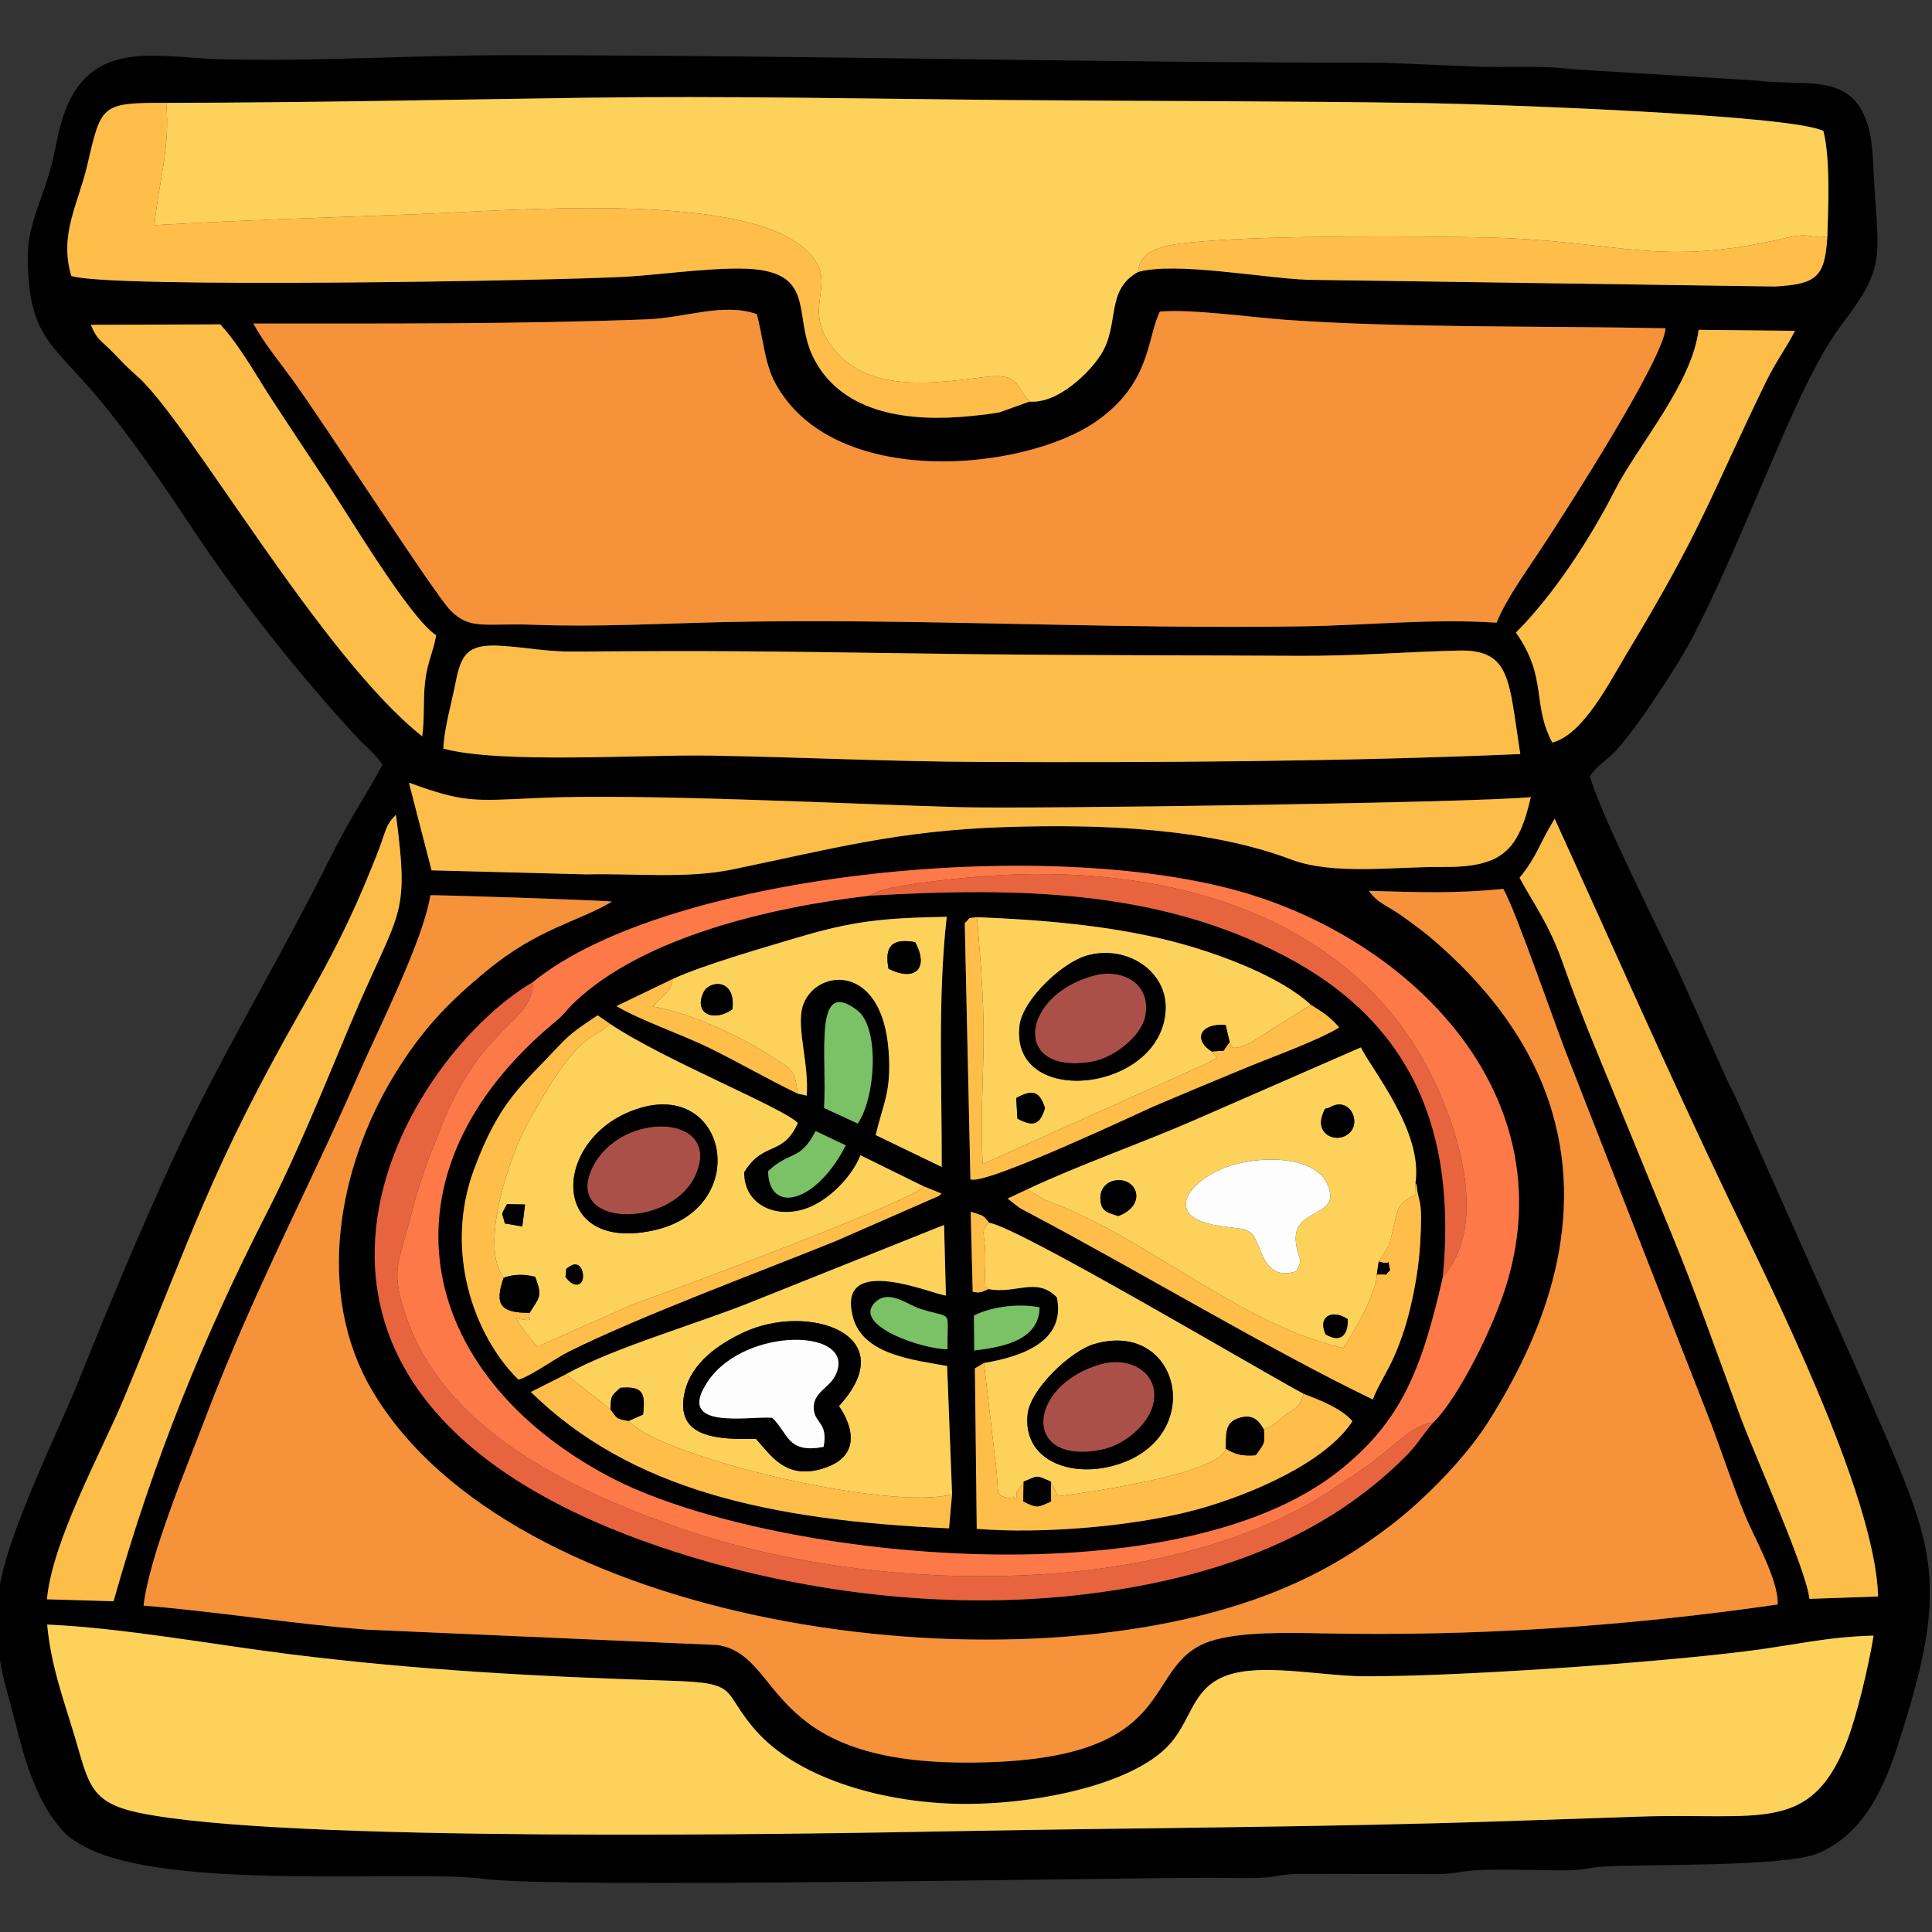 <?xml version="1.0" encoding="UTF-8"?>
<!DOCTYPE svg PUBLIC "-//W3C//DTD SVG 1.1//EN" "http://www.w3.org/Graphics/SVG/1.1/DTD/svg11.dtd">
<!-- Creator: CorelDRAW -->
<svg xmlns="http://www.w3.org/2000/svg" xml:space="preserve" width="50mm" height="50mm" version="1.1" style="shape-rendering:geometricPrecision; text-rendering:geometricPrecision; image-rendering:optimizeQuality; fill-rule:evenodd; clip-rule:evenodd"
viewBox="0 0 5000 5000"
 xmlns:xlink="http://www.w3.org/1999/xlink"
 xmlns:xodm="http://www.corel.com/coreldraw/odm/2003">
 <rect x="0" y="0" width="5000" height="5000" fill="#333333" stroke="none"/>
 <defs>
  <style type="text/css">
   <![CDATA[
    .fil0 {fill:black}
    .fil10 {fill:#050301}
    .fil9 {fill:#7BC165}
    .fil8 {fill:#AB5049}
    .fil6 {fill:#E8643F}
    .fil1 {fill:#F69239}
    .fil4 {fill:#FD7948}
    .fil3 {fill:#FDBD49}
    .fil2 {fill:#FDD25B}
    .fil7 {fill:#FDFDFD}
    .fil5 {fill:#FFBE4A}
   ]]>
  </style>
 </defs>
 <g id="Camada_x0020_1">
  <g id="_2135879510832">
   <path class="fil0" d="M122.15 4204.38c196.61,8.68 428.87,51.8 626.26,76.45 336.76,42.05 646.92,58.35 985.12,68.85 186.01,5.77 130.29,24.16 222.83,129.42 101.38,115.3 308.01,183.66 517.96,189.14 190.1,4.98 455.54,-45.91 552.77,-154.23 62.15,-69.25 57.85,-157.26 168.07,-183.91 91.3,-22.09 233.22,7.56 333.87,8.1 234.53,1.28 743.99,-33.74 994.96,-65.39 114.59,-14.45 203.4,-36.84 324.8,-39.81 -12.72,78.56 -44.14,212.8 -72.3,282.29 -93.68,231.18 -225.54,175.67 -534.17,186.1 -117.56,3.99 -234.31,7.95 -351.96,11.93 -471.21,15.94 -944.37,16.8 -1416.02,25.76 -398.93,7.57 -1748.71,30.51 -2116.69,-48.08 -125.73,-26.86 -128.12,-76.02 -164.27,-196.8 -29.05,-97.07 -61.87,-184.57 -71.23,-289.82zm4871.74 -111.41l0 59.44c-4.7,98.74 -32.47,212.57 -86.57,376.54 -36.76,111.43 -90.58,219.43 -201.66,267.1 -83.2,35.69 -438.8,28.17 -551.67,34.27 -44.22,2.38 -53.38,10.07 -107.04,10.15 -72.14,0.1 -154.1,-4.22 -225,-0.39 -44.21,2.4 -53.37,10.08 -107.03,10.15l-352.29 -0.72c-52.65,0.65 -57.55,9 -106.72,10.47 -38.04,1.13 -79.09,-0.32 -117.5,-0.32 -286.95,-0.01 -1700.19,28.34 -1887.45,2.67 -176.06,-24.13 -815.3,33.46 -1030.67,-82.63 -43.92,-23.67 -54.04,-33.6 -83.02,-73.22 -41.08,-56.18 -71.11,-142.39 -90.74,-221.76 -41.09,-166.09 -52.68,-156.22 -52.68,-328.18 0,-140 151.34,-437.06 212.05,-588.75 83.29,-208.16 203.4,-496.15 302.28,-693.82 105.74,-211.4 231.51,-423.95 341.8,-644.54 66.03,-132.04 92,-159.97 139.97,-250.64 -19.53,-29.19 -41.37,-44.06 -66.04,-70.68 -145.29,-156.84 -301.84,-354.22 -418.32,-528.95 -75.51,-113.26 -139.51,-208.79 -222.89,-314.23 -140.91,-178.21 -210.72,-177.97 -210.72,-404.51 0,-63.18 27.14,-126.17 45.17,-179.44 29.24,-86.4 26.3,-118.48 46,-178.61 67.08,-204.75 241.51,-154.09 396.8,-149.45 251.03,7.5 494.29,-10.08 762.04,-10.08 759.49,0 1498.12,19.53 2255.87,19.53l243.83 10.07c87.46,2.63 172.66,-3.39 247.12,6.79l478.52 29.3c143.45,19.61 289.18,-40.58 300.09,207.73 10.71,244.16 40.4,262.87 -74.09,414.22 -41.03,54.24 -66.82,101.95 -98.46,165.22 -82.75,165.51 -232.23,561.46 -333.27,721.42 -184.06,291.4 -179.39,226.49 -226.63,290.96 19.86,85.23 192.92,428.46 231.17,511.02l114.76 256.34c11.4,27.62 19.69,40.13 31.72,65.93l312.92 702.72c113.34,263.24 180.71,395.56 188.35,548.88zm-1284.46 -411.71c-31.94,36.66 -38.7,54.49 -70.81,86.81 -208.44,209.81 -481.49,308.31 -782.69,351.51 -389.62,55.89 -799.53,1.72 -1146.71,-116.09 -1175.97,-399 -681.8,-1254.69 -329.55,-1462.2 348.9,-285.07 1368.09,-386.99 1875.17,-220.35 418.31,137.49 782.24,517.73 648.21,988.91 -34.62,121.71 -130.05,309.63 -193.62,371.41zm-3415.54 462.81l-172.35 -5.11c13.76,-152.26 142.28,-383.07 200.53,-523.41 174.62,-420.75 224.02,-591.77 459.5,-1005.26 73.37,-128.82 125.61,-228.43 180.79,-366.24 9.19,-22.96 16.3,-39.87 24.45,-63.03 11.76,-33.41 14.25,-49.68 37.92,-72.19 35.93,274.68 9.69,237.46 -120,546.4 -69.66,165.95 -135.1,328.78 -215.88,486.97 -159.69,312.7 -291.91,634.96 -394.96,1001.87zm3248.58 -1838.58c131.26,3.64 221.03,7.58 347.89,-5.07 33.58,56.75 138.16,366.22 176.42,459.08l362.24 926.79c28.59,77.01 55.91,158.98 87.11,235.21 23.76,58.04 87.59,168.89 84.37,230.94 -390.32,56.24 -776.29,82.88 -1178.89,74.7 -84.13,-1.7 -212.99,-5.1 -289.47,20.35 -188.65,62.78 -57.53,316.25 -638.27,314.02 -520.74,-2 -465.7,-277.31 -636.54,-304.25l-907.87 -39.75c-193.99,-15.01 -385.39,-46.49 -577.87,-62.24 15.34,-130.53 114.15,-364.86 160.24,-486.21 125.04,-329.26 261.69,-581.15 397.31,-891.39 48.65,-111.32 166.57,-344.33 184.67,-460.58 6.58,-1.86 435.31,12.23 470.04,16.29 -90.43,53.57 -190.51,68.61 -324.23,178.88 -98.68,81.38 -168.17,152.02 -242.38,275.04 -138.97,230.38 -204.59,555.68 -54.48,810.73 359.96,611.63 1632.94,788.51 2313.77,530.57 131.51,-49.82 229.59,-109.4 324.94,-182.61 82.79,-63.57 189.48,-170.19 250.78,-267.09 132.54,-209.51 254.46,-496.27 164.77,-801.16 -55.19,-187.59 -180.54,-338.54 -317.77,-453.87 -18.63,-15.65 -48.35,-37.36 -72.48,-54.5 -37.53,-26.67 -59.11,-30.07 -84.3,-63.88zm390.15 -33.73c46.65,-57.73 48.48,-83.6 90.88,-152.98 148.96,327.2 290.84,649.92 444.38,971.67 108.59,227.57 385.22,773.66 392.66,1041.2l-177.67 6.23c-10.25,-82.6 -139.82,-365.97 -180.51,-476.09 -58.95,-159.54 -114.79,-320.05 -179.06,-475.4 -64.54,-155.94 -126.14,-308.24 -190.36,-463.86 -31.12,-75.42 -61,-152.58 -89.35,-232.85 -34.23,-96.92 -74.16,-149.99 -110.97,-217.92zm-2874.36 -246.26c142.79,52.08 165.72,47.6 332.09,39.77 266,-12.52 812.7,15.97 1093.76,23.67 185.3,5.07 1324.27,-11.27 1477.63,-25.94 -31.78,138.11 -73.81,182.06 -227.59,180.73 -126.51,-1.09 -282.81,21.93 -392.35,-19.29 -217.22,-81.77 -492.72,-92.03 -740.51,-83.96 -279.33,9.09 -452.17,57.38 -704.86,109.5 -120.13,24.78 -250.62,10.03 -379.13,12.91l-400.39 -10.44 -58.65 -226.95zm2876.35 -73.99c-456.49,19.64 -942.98,22.33 -1401.68,20.38 -230.57,-0.99 -462.57,-12.4 -693.36,-16.42 -180.28,-3.14 -542.56,22.03 -692.05,-17.99 1.17,-49.33 21.35,-118.55 31.46,-170.48 13.96,-71.72 29.64,-100.45 113.68,-95.87 69.54,3.8 119.66,15.84 195.34,15.19 71.61,-0.62 143.23,-0.9 214.85,-1.17 276.9,-1.09 553.34,5.01 830.08,8 276.54,2.98 553.49,2.62 830.09,4.09 141.76,0.75 272.76,-10.09 410.44,-13.61 138.26,-3.55 130.85,77.35 161.15,267.88zm82.71 -29.76c-53.61,-101.65 -11.45,-166.32 -94.08,-284.77 98.21,-97.62 193.7,-245.56 255.05,-366.25 60.23,-118.47 199.47,-275.04 217.75,-417.15l249.36 2.62c-23.51,46.05 -49.28,79.09 -75.19,132.31 -146.42,300.75 -162.6,375.61 -357.13,697.78 -46.96,77.78 -115.11,215.02 -195.76,235.46zm-3361.5 -1084.41c341.51,-0.19 676.86,1.91 1017.95,-10.9 100.72,-3.77 197.35,-44.04 284.67,-13.53 16.2,58.25 19.4,125.7 48.19,178.85 149.95,276.85 644.1,228.14 829.75,99.21 142.93,-99.26 131.63,-216.24 165.31,-284.5 78.91,-7.32 235.24,14.5 322.11,20.88 298.23,21.86 680.02,15.7 986.56,22.21 -4.83,79.28 -257.77,473.61 -326.73,577.84 -32.1,48.49 -89.29,128.62 -110.35,184.16 -166.96,-11.19 -332.52,6.72 -500.5,9.4 -494.73,7.95 -1018.89,-21.45 -1494.25,-11.11 -163.37,3.57 -335.08,13.46 -497.95,7.06 -124.84,-4.91 -164.2,14.93 -215.39,-37.88 -41.85,-43.17 -323.86,-480.2 -408.83,-597.24 -32.49,-44.75 -74.83,-95.85 -100.54,-144.45zm-420.78 3.3l334.98 -1.18c53.13,57.92 94.03,134.72 137.63,200.78 45.28,68.62 90.26,137.59 136.04,205.89 58.12,86.7 216.12,353.24 285.08,397.91 -7.77,45.3 -22.9,68.7 -28.87,122.47 -5.14,46.19 -0.58,93.63 -7.33,139.1 -262.96,-208.36 -605.68,-816.61 -737.78,-932.43 -26.25,-23.01 -35.84,-33.5 -59.19,-57.78 -37.52,-38.98 -42.39,-32.68 -60.56,-74.76zm2709.99 -136.6c-85.04,47.02 -46.32,135.69 -95.94,213.88 -28.3,44.59 -109.62,127.12 -184.88,121.37l-76.93 27.67c-23.61,4.58 -49.58,7.25 -74.85,9.8 -153.65,15.49 -329.94,-3.04 -405.27,-147.07 -54.49,-104.19 1.76,-210.1 -140.7,-231.25 -83.53,-12.42 -251.52,12.4 -344.84,17.67 -188.14,10.61 -1344.34,30.8 -1437.1,-2.09 -31.98,-107.68 17.74,-184.28 42.04,-289.26 35.8,-154.62 35.55,-158.76 203.65,-158.53 362.51,-0.55 724.66,-8.16 1087.09,-13.32 359.71,-5.11 723.97,2.78 1083.99,5.9 364.72,3.16 729.24,2.28 1093.76,8.14 156.93,2.52 939.65,29.33 1023.75,71.95 18.12,68.79 12.86,196.14 10.36,272.73 -6.06,106.96 -28.86,123.35 -135.29,129.83l-1209.63 -17.34c-119.22,-4.71 -343.33,-47.5 -439.21,-20.08z"/>
   <path class="fil1" d="M655.82 837.34c25.71,48.6 68.05,99.7 100.54,144.45 84.97,117.04 366.98,554.07 408.83,597.24 51.19,52.81 90.55,32.97 215.39,37.88 162.87,6.4 334.58,-3.49 497.95,-7.06 475.36,-10.34 999.52,19.06 1494.25,11.11 167.98,-2.68 333.54,-20.59 500.5,-9.4 21.06,-55.54 78.25,-135.67 110.35,-184.16 68.96,-104.23 321.9,-498.56 326.73,-577.84 -306.54,-6.51 -688.33,-0.35 -986.56,-22.21 -86.87,-6.38 -243.2,-28.2 -322.11,-20.88 -33.68,68.26 -22.38,185.24 -165.31,284.5 -185.65,128.93 -679.8,177.64 -829.75,-99.21 -28.79,-53.15 -31.99,-120.6 -48.19,-178.85 -87.32,-30.51 -183.95,9.76 -284.67,13.53 -341.09,12.81 -676.44,10.71 -1017.95,10.9z"/>
   <path class="fil1" d="M531.83 3669.06c-46.09,121.35 -144.9,355.68 -160.24,486.21 192.48,15.75 383.88,47.23 577.87,62.24l907.87 39.75c170.84,26.94 115.8,302.25 636.54,304.25 580.74,2.23 449.62,-251.24 638.27,-314.02 76.48,-25.45 205.34,-22.05 289.47,-20.35 402.6,8.18 788.57,-18.46 1178.89,-74.7 3.22,-62.05 -60.61,-172.9 -84.37,-230.94 -31.2,-76.23 -58.52,-158.2 -87.11,-235.21l-362.24 -926.79c-38.26,-92.86 -142.84,-402.33 -176.42,-459.08 -126.86,12.65 -216.63,8.71 -347.89,5.07 25.19,33.81 46.77,37.21 84.3,63.88 24.13,17.14 53.85,38.85 72.48,54.5 137.23,115.33 262.58,266.28 317.77,453.87 89.69,304.89 -32.23,591.65 -164.77,801.16 -61.3,96.9 -167.99,203.52 -250.78,267.09 -95.35,73.21 -193.43,132.79 -324.94,182.61 -680.83,257.94 -1953.81,81.06 -2313.77,-530.57 -150.11,-255.05 -84.49,-580.35 54.48,-810.73 74.21,-123.02 143.7,-193.66 242.38,-275.04 133.72,-110.27 233.8,-125.31 324.23,-178.88 -34.73,-4.06 -463.46,-18.15 -470.04,-16.29 -18.1,116.25 -136.02,349.26 -184.67,460.58 -135.62,310.24 -272.27,562.13 -397.31,891.39z"/>
   <path class="fil2" d="M430.21 266.23c10.52,120.48 -19.44,199.05 -30.33,316.52 230.78,-13.42 456.67,-19.79 687.73,-28.83 233.64,-9.15 794.74,-55.55 977.44,76.28 120.36,86.85 14.26,146.51 74.61,247.22 83.73,139.71 256.95,117.85 406.02,98.63 91.07,-11.74 79.23,18.46 118.53,63.24 75.26,5.75 156.58,-76.78 184.88,-121.37 49.62,-78.19 10.9,-166.86 95.94,-213.88 7.47,-66.83 81.27,-72.02 175.92,-80.06 173.27,-14.75 549.22,-13 720.98,-9.42 354.53,7.39 447.02,80.06 784.23,0.32 60.76,-14.37 65.18,4.76 103,-3.25 2.5,-76.59 7.76,-203.94 -10.36,-272.73 -84.1,-42.62 -866.82,-69.43 -1023.75,-71.95 -364.52,-5.86 -729.04,-4.98 -1093.76,-8.14 -360.02,-3.12 -724.28,-11.01 -1083.99,-5.9 -362.43,5.16 -724.58,12.77 -1087.09,13.32z"/>
   <path class="fil2" d="M122.15 4204.38c9.36,105.25 42.18,192.75 71.23,289.82 36.15,120.78 38.54,169.94 164.27,196.8 367.98,78.59 1717.76,55.65 2116.69,48.08 471.65,-8.96 944.81,-9.82 1416.02,-25.76 117.65,-3.98 234.4,-7.94 351.96,-11.93 308.63,-10.43 440.49,45.08 534.17,-186.1 28.16,-69.49 59.58,-203.73 72.3,-282.29 -121.4,2.97 -210.21,25.36 -324.8,39.81 -250.97,31.65 -760.43,66.67 -994.96,65.39 -100.65,-0.54 -242.57,-30.19 -333.87,-8.1 -110.22,26.65 -105.92,114.66 -168.07,183.91 -97.23,108.32 -362.67,159.21 -552.77,154.23 -209.95,-5.48 -416.58,-73.84 -517.96,-189.14 -92.54,-105.26 -36.82,-123.65 -222.83,-129.42 -338.2,-10.5 -648.36,-26.8 -985.12,-68.85 -197.39,-24.65 -429.65,-67.77 -626.26,-76.45z"/>
   <path class="fil0" d="M2521.37 3494.98l-0.88 -90.4c49.72,-24.63 119.36,-31.23 169.9,-21.09 -1.19,80.6 -84.53,102.13 -169.02,111.49zm-69.08 -3.16c-63.4,0.6 -247.58,-61.3 -187.83,-120.91 35.99,-35.91 83.77,6.08 118.86,17 86.24,26.86 66.86,-2.55 68.97,103.91zm105.94 -155.74l-15.57 6.83c-19.68,2.79 -0.63,3.03 -25.31,0.42l-5.26 -207.62c34.04,12.1 29.93,6.45 48.1,29.1 69.72,7.8 695.3,379.04 813.72,442.59 46.11,17.09 99.21,39.2 126.24,70.62 -70.18,108.52 -266.2,190.63 -397.84,227.33 -158.68,44.23 -403.02,65.44 -574.49,51.22l-4.82 -415.27 23.49 -13.92c100.12,-16.64 212.28,-56.56 188.67,-169.7 -52.34,-54.48 -106.66,-7.56 -176.93,-21.6zm-94.25 530.88l-7.87 88.37c-465.42,-20.5 -824.48,-100.09 -1082.21,-352.88l91.1 -45.93c124.1,-69.64 346.79,-132.3 491.25,-191.58l487.03 -194.82 4.68 182.64c-31.4,-1.85 -284.11,-113.12 -240.75,55.21 25.57,99.23 158.73,111.39 243.93,127.23l12.84 331.76zm194.22 -788.75c136.56,-64.38 293.4,-118.42 433.38,-179.54l430.23 -188c30.25,60.36 161.21,218.11 141.34,350.85 1.37,2.21 2.84,3.21 3.24,7.13 5.17,50.07 16.25,29.33 8.92,150.77 -3.16,52.24 -11.28,102.88 -22.48,152.51 -11.2,49.59 -23.22,87.78 -42.52,133.37 -18.72,44.23 -44.93,81.76 -57.46,116.55 -260.45,-125.2 -598.33,-328.19 -884.41,-479.87 -9.28,-4.92 -21.47,-10.92 -31.44,-17.23l-29.34 -22.91 50.54 -23.63zm-670.33 -47.25c58,-54.61 81.47,-24.16 122.99,-103.67l77.97 36.82c-77.68,152.1 -199.13,178.1 -200.96,66.85zm402.69 39.33l46.69 18.88c-1.75,1.73 -4.85,1.67 -5.92,5.13l-267.36 117.14c-203.28,82.35 -507.25,194.67 -690.44,285.75 -39.37,19.57 -101.45,65.68 -132.01,73.17 -117.77,-116.66 -192.01,-336.07 -114.8,-543.86 66.42,-178.79 123.27,-216.03 218.72,-318.84 35.17,-37.88 61.94,-53.18 101.16,-80.05l31.71 21.84c139.24,94.06 453.04,219.23 486.44,257.08 -39.34,87.31 -89,45.41 -138.8,126.95 -1.73,78.25 73.3,121.32 155.37,95.73 62.92,-19.61 124.62,-85.51 145.52,-139.42l163.72 80.5zm-257.86 -202.83c7.99,-140.11 -28.36,-340.03 85.91,-252.66 59.1,45.17 47,227.64 1.14,292.85l-87.05 -40.19zm395.81 -493.74c167.64,6.49 340.74,21.42 496.18,60.2 132.43,33.03 291.54,95.32 367.5,166.34 31.91,19.58 49.55,31.29 73.75,58.64 -54.92,33.94 -169.46,74.88 -237.87,103.03 -83.73,34.45 -160.7,66.59 -240.96,100.8 -30.09,12.82 -439.86,207.18 -475.69,189.25l-14.63 -663.02c17.06,-14.52 1.92,-12.28 31.72,-15.24zm-464.39 456.49c-78.51,-37.8 -154.31,-82.13 -232.69,-120.3 -65.77,-32.03 -175.29,-69.91 -236.12,-106.13l145.62 -70.11c81.31,-37.11 232.89,-80.39 321.91,-107 146.17,-43.71 223.05,-50.95 387.28,-54 -23.61,211.03 -12.41,429.74 -12.93,647.4l-170.98 -82.5c20.22,-84.93 40.98,-112.56 33.56,-216.9 -17.29,-243.39 -205.86,-210.66 -224.99,-105.94 -10.23,56.01 18.66,141.46 13.08,220.71l-23.74 -5.23zm185.65 -512.11c-250.67,28.91 -583.62,105.44 -762.62,275.33 -20.68,19.63 -25.9,30.77 -48.11,49.06 -475.3,391.65 -368.09,912.07 138.77,1179.81 394.6,208.42 1459.64,329.17 1891.33,-18.65 153.63,-123.8 209.08,-251.28 264.98,-499.08 35.85,-378.31 -79.35,-657.11 -408.24,-829.92 -323.79,-170.13 -680.06,-179.75 -1076.11,-156.55z"/>
   <path class="fil3" d="M3934.61 1951.51c-30.3,-190.53 -22.89,-271.43 -161.15,-267.88 -137.68,3.52 -268.68,14.36 -410.44,13.61 -276.6,-1.47 -553.55,-1.11 -830.09,-4.09 -276.74,-2.99 -553.18,-9.09 -830.08,-8 -71.62,0.27 -143.24,0.55 -214.85,1.17 -75.68,0.65 -125.8,-11.39 -195.34,-15.19 -84.04,-4.58 -99.72,24.15 -113.68,95.87 -10.11,51.93 -30.29,121.15 -31.46,170.48 149.49,40.02 511.77,14.85 692.05,17.99 230.79,4.02 462.79,15.43 693.36,16.42 458.7,1.95 945.19,-0.74 1401.68,-20.38z"/>
   <path class="fil4" d="M3734.12 3304.57c-55.9,247.8 -111.35,375.28 -264.98,499.08 -431.69,347.82 -1496.73,227.07 -1891.33,18.65 -506.86,-267.74 -614.07,-788.16 -138.77,-1179.81 22.21,-18.29 27.43,-29.43 48.11,-49.06 179,-169.89 511.95,-246.42 762.62,-275.33l18.83 -9.54c50.67,-21.06 228.85,-37.21 279.7,-41.08 449.51,-34.19 939.32,85.21 1154.96,512.96 65.07,129.08 143.88,363.75 46.74,504.1l-15.88 20.03zm-2354.45 -763.28c-2.95,112.51 -129.89,101.58 -239.63,378.94 -32.96,83.32 -56.44,144.41 -78.72,233.74 -29.86,119.71 -52.34,132.17 -9.04,256.5 95.67,274.67 387.62,431.91 699.28,541.55 457.34,160.88 1122.84,188.1 1574.39,-28 73.89,-35.36 129.09,-73.66 194.4,-117.67 81.21,-54.71 134.24,-121.37 189.08,-125.09 63.57,-61.78 159,-249.7 193.62,-371.41 134.03,-471.18 -229.9,-851.42 -648.21,-988.91 -507.08,-166.64 -1526.27,-64.72 -1875.17,220.35z"/>
   <path class="fil5" d="M2664.21 1039.29c-39.3,-44.78 -27.46,-74.98 -118.53,-63.24 -149.07,19.22 -322.29,41.08 -406.02,-98.63 -60.35,-100.71 45.75,-160.37 -74.61,-247.22 -182.7,-131.83 -743.8,-85.43 -977.44,-76.28 -231.06,9.04 -456.95,15.41 -687.73,28.83 10.89,-117.47 40.85,-196.04 30.33,-316.52 -168.1,-0.23 -167.85,3.91 -203.65,158.53 -24.3,104.98 -74.02,181.58 -42.04,289.26 92.76,32.89 1248.96,12.7 1437.1,2.09 93.32,-5.27 261.31,-30.09 344.84,-17.67 142.46,21.15 86.21,127.06 140.7,231.25 75.33,144.03 251.62,162.56 405.27,147.07 25.27,-2.55 51.24,-5.22 74.85,-9.8l76.93 -27.67z"/>
   <g>
    <path class="fil2" d="M3488.08 3414.2c0.58,41.08 -18.11,62.04 -57.16,39.21 -22.16,-46.11 17.37,-66.83 57.16,-39.21zm-74.97 -213.72c0,0 0,0 0,0l0 0zm-518.85 -53.53c-27.6,-8.48 -45.7,-11.6 -46.46,-45.35 -0.63,-27.76 19.09,-46.92 47.1,-47.3 50.21,-0.68 71.39,65.61 -0.64,92.65zm548.23 -281.48c52.4,-30.77 87.29,47.72 40.35,73.57 -29.64,16.32 -75.27,-4.25 -61.51,-49.61 8.9,-29.31 8.99,-16.8 21.16,-23.96zm-784.29 212.74l47.23 27.6c132.58,49.2 235.97,115.45 357.71,188.74 116.38,70.05 261.88,159.92 413.38,194.23 24.64,-37.5 86.81,-143.15 86.65,-190.47l4.97 -33.51 25.81 -40.72c4.43,-11.29 10.46,-39.75 13.91,-53.81 8.93,-36.38 8.63,-48.61 31.22,-65.22l18.4 -9.99c1.26,-0.66 4.45,-1.63 6.35,-2.98l-0.68 -30.56c19.87,-132.74 -111.09,-290.49 -141.34,-350.85l-430.23 188c-139.98,61.12 -296.82,115.16 -433.38,179.54z"/>
   </g>
   <path class="fil3" d="M1390.35 2065.27c-166.37,7.83 -189.3,12.31 -332.09,-39.77l58.65 226.95 400.39 10.44c128.51,-2.88 259,11.87 379.13,-12.91 252.69,-52.12 425.53,-100.41 704.86,-109.5 247.79,-8.07 523.29,2.19 740.51,83.96 109.54,41.22 265.84,18.2 392.35,19.29 153.78,1.33 195.81,-42.62 227.59,-180.73 -153.36,14.67 -1292.33,31.01 -1477.63,25.94 -281.06,-7.7 -827.76,-36.19 -1093.76,-23.67z"/>
   <path class="fil3" d="M3932.62 2271.76c36.81,67.93 76.74,121 110.97,217.92 28.35,80.27 58.23,157.43 89.35,232.85 64.22,155.62 125.82,307.92 190.36,463.86 64.27,155.35 120.11,315.86 179.06,475.4 40.69,110.12 170.26,393.49 180.51,476.09l177.67 -6.23c-7.44,-267.54 -284.07,-813.63 -392.66,-1041.2 -153.54,-321.75 -295.42,-644.47 -444.38,-971.67 -42.4,69.38 -44.23,95.25 -90.88,152.98z"/>
   <path class="fil2" d="M1463.32 3304.04c4.44,-23.13 -3.28,-17.66 13.3,-27.9 15.49,-9.57 26.77,0.61 30.32,13.29 9.73,34.87 -18.3,51.04 -43.62,14.61zm-104.47 -186.73l-7.15 56.74 -45.24 -7.78c-7.79,-35.1 -11.7,-15.3 5.59,-49.91l46.8 0.95zm300.44 -250.6c226.95,-65.02 286.66,264.1 29.17,318.16 -276.07,57.95 -260.03,-252.02 -29.17,-318.16zm-355.84 440.21c26.28,-9.53 51.56,-9.83 81.66,-2.65 19.03,51.74 11.56,51.04 -14.34,93.28 -10.9,8.22 23.51,28.15 -35.05,13.34 18.04,32.49 31.2,45.6 54.63,74.39l245.11 -108.78c117.6,-41.43 731.07,-269.87 755.1,-306.21l-163.72 -80.5c-20.9,53.91 -82.6,119.81 -145.52,139.42 -82.07,25.59 -157.1,-17.48 -155.37,-95.73 49.8,-81.54 99.46,-39.64 138.8,-126.95 -33.4,-37.85 -347.2,-163.02 -486.44,-257.08 -38.75,42.45 -77.58,5.84 -217.37,267.22 -40.12,75 -122.12,305.78 -57.49,390.25z"/>
   <path class="fil3" d="M293.89 4144.07c103.05,-366.91 235.27,-689.17 394.96,-1001.87 80.78,-158.19 146.22,-321.02 215.88,-486.97 129.69,-308.94 155.93,-271.72 120,-546.4 -23.67,22.51 -26.16,38.78 -37.92,72.19 -8.15,23.16 -15.26,40.07 -24.45,63.03 -55.18,137.81 -107.42,237.42 -180.79,366.24 -235.48,413.49 -284.88,584.51 -459.5,1005.26 -58.25,140.34 -186.77,371.15 -200.53,523.41l172.35 5.11z"/>
   <path class="fil3" d="M235.04 840.64c18.17,42.08 23.04,35.78 60.56,74.76 23.35,24.28 32.94,34.77 59.19,57.78 132.1,115.82 474.82,724.07 737.78,932.43 6.75,-45.47 2.19,-92.91 7.33,-139.1 5.97,-53.77 21.1,-77.17 28.87,-122.47 -68.96,-44.67 -226.96,-311.21 -285.08,-397.91 -45.78,-68.3 -90.76,-137.27 -136.04,-205.89 -43.6,-66.06 -84.5,-142.86 -137.63,-200.78l-334.98 1.18z"/>
   <path class="fil3" d="M4017.32 1921.75c80.65,-20.44 148.8,-157.68 195.76,-235.46 194.53,-322.17 210.71,-397.03 357.13,-697.78 25.91,-53.22 51.68,-86.26 75.19,-132.31l-249.36 -2.62c-18.28,142.11 -157.52,298.68 -217.75,417.15 -61.35,120.69 -156.84,268.63 -255.05,366.25 82.63,118.45 40.47,183.12 94.08,284.77z"/>
   <path class="fil6" d="M3709.43 3681.26c-54.84,3.72 -107.87,70.38 -189.08,125.09 -65.31,44.01 -120.51,82.31 -194.4,117.67 -451.55,216.1 -1117.05,188.88 -1574.39,28 -311.66,-109.64 -603.61,-266.88 -699.28,-541.55 -43.3,-124.33 -20.82,-136.79 9.04,-256.5 22.28,-89.33 45.76,-150.42 78.72,-233.74 109.74,-277.36 236.68,-266.43 239.63,-378.94 -352.25,207.51 -846.42,1063.2 329.55,1462.2 347.18,117.81 757.09,171.98 1146.71,116.09 301.2,-43.2 574.25,-141.7 782.69,-351.51 32.11,-32.32 38.87,-50.15 70.81,-86.81z"/>
   <path class="fil2" d="M1956.76 3724.06c-96.22,0.86 -212.64,-0.01 -184.59,-121.9 17.29,-75.12 86.92,-123.01 150.96,-153.29 167.8,-79.35 418.12,4.59 247.91,190.08 0.02,0.05 92.05,121.52 -42.8,161.93 -94.56,28.36 -132.13,-33.2 -171.48,-76.82zm-491.76 -167.54l115 91.19c0.49,-38.88 3.73,-35 25.19,-55.99 57.39,-4.71 65.95,11.7 59,69.08l-37.63 16.59c87.42,95.77 680.9,234.75 837.42,189.57l-12.84 -331.76c-85.2,-15.84 -218.36,-28 -243.93,-127.23 -43.36,-168.33 209.35,-57.06 240.75,-55.21l-4.68 -182.64 -487.03 194.82c-144.46,59.28 -367.15,121.94 -491.25,191.58z"/>
   <path class="fil2" d="M2633.05 2894.95l-3.04 -53.28c44.61,-24.41 60.31,-15.97 74.49,25.79 -13.39,43.87 -29.8,49.49 -71.45,27.49zm181.41 -422.41c102.47,-27.89 206.91,41.25 202.09,140.99 -10.37,214.86 -404.78,256.82 -377.65,39.93 8.31,-66.48 110.58,-163.24 175.56,-180.92zm321.7 248.65c-45.08,-26.94 -36.17,-72.33 35.57,-69.03l10.61 44.6c5.42,8.08 -1.3,29.39 57.71,-0.21l152.14 -96.29c-75.96,-71.02 -235.07,-133.31 -367.5,-166.34 -155.44,-38.78 -328.54,-53.71 -496.18,-60.2 8.82,110.46 17.6,204.93 16.96,317.96 -0.55,99.3 -8.93,225.09 -1.96,320.66l585.43 -262.87c28.05,-18.69 23.09,-4.76 7.22,-28.28z"/>
   <path class="fil2" d="M2833.11 3478.02c228.59,-65.28 294.72,261.31 34.08,318.58 -108.43,23.82 -220.33,-23.15 -207.64,-137.15 7.13,-64.13 110.86,-163.53 173.56,-181.43zm-274.88 -141.94c70.27,14.04 124.59,-32.88 176.93,21.6 23.61,113.14 -88.55,153.06 -188.67,169.7l32.59 279.99c5.68,56 -6.11,65.27 41.74,70.76 1.27,-1.34 2.54,-5.68 3.03,-4.62 9.3,19.85 5.93,-9.65 7.57,-12.18 1.6,-2.48 3.4,-5.44 5.12,-8.06 1.97,-3.04 4.41,-6.41 6.19,-9.11 1.93,-2.91 4.2,-6.73 6.65,-9.84 40.09,-16.22 29.31,-17.28 70.14,0l18.49 37.92c43.61,-5.04 416.45,-54.81 434.4,-122.9 1.34,-33.78 -3.85,-64.94 28.85,-77.56 43.15,-16.66 58.27,8.67 69.52,27.64 31.24,-12.55 29.39,-17.78 56.38,-37.77 32.81,-24.32 33.94,-15.85 46.75,-54.25 -118.42,-63.55 -744,-434.79 -813.72,-442.59 -23.9,17.69 -11.72,32.31 -10.5,73.49 0.86,29.11 -0.21,59.92 -1.68,90.52l10.22 7.26z"/>
   <path class="fil2" d="M1895.45 2611.95c-47.34,34.21 -101.8,12.09 -74.45,-44.27 15.12,-31.17 84.21,-35.99 74.45,44.27zm403.95 -105c-10.89,-59.1 9.78,-79.11 68.73,-68.78 37.17,67.4 0.28,103.91 -68.73,68.78zm-558.47 26.72c-7.5,27.14 -1.05,17.52 -19.68,39.32l-32.02 31.78c96.35,15.54 231.29,79 310.8,131.46 41.99,27.7 58.24,27.07 64.09,93.98l23.74 5.23c5.58,-79.25 -23.31,-164.7 -13.08,-220.71 19.13,-104.72 207.7,-137.45 224.99,105.94 7.42,104.34 -13.34,131.97 -33.56,216.9l170.98 82.5c0.52,-217.66 -10.68,-436.37 12.93,-647.4 -164.23,3.05 -241.11,10.29 -387.28,54 -89.02,26.61 -240.6,69.89 -321.91,107z"/>
   <path class="fil5" d="M2945.03 704.04c95.88,-27.42 319.99,15.37 439.21,20.08l1209.63 17.34c106.43,-6.48 129.23,-22.87 135.29,-129.83 -37.82,8.01 -42.24,-11.12 -103,3.25 -337.21,79.74 -429.7,7.07 -784.23,-0.32 -171.76,-3.58 -547.71,-5.33 -720.98,9.42 -94.65,8.04 -168.45,13.23 -175.92,80.06z"/>
   <path class="fil5" d="M2390.56 3070.29c-24.03,36.34 -637.5,264.78 -755.1,306.21l-245.11 108.78c-23.43,-28.79 -36.59,-41.9 -54.63,-74.39 58.56,14.81 24.15,-5.12 35.05,-13.34 -72.87,0.34 -92.77,-18.72 -67.32,-90.63 -64.63,-84.47 17.37,-315.25 57.49,-390.25 139.79,-261.38 178.62,-224.77 217.37,-267.22l-31.71 -21.84c-39.22,26.87 -65.99,42.17 -101.16,80.05 -95.45,102.81 -152.3,140.05 -218.72,318.84 -77.21,207.79 -2.97,427.2 114.8,543.86 30.56,-7.49 92.64,-53.6 132.01,-73.17 183.19,-91.08 487.16,-203.4 690.44,-285.75l267.36 -117.14c1.07,-3.46 4.17,-3.4 5.92,-5.13l-46.69 -18.88z"/>
   <path class="fil5" d="M3373.91 3607.4c-12.81,38.4 -13.94,29.93 -46.75,54.25 -26.99,19.99 -25.14,25.22 -56.38,37.77 3.27,40.86 -0.72,37.14 -20.89,66.7 -39.62,3.02 -54.57,-3.88 -77.48,-16.78 -17.95,68.09 -390.79,117.86 -434.4,122.9l-18.49 -37.92 0.71 51.36c-36.29,16 -34.73,18.1 -72.03,-0.02l1.18 -51.34c-2.45,3.11 -4.72,6.93 -6.65,9.84 -1.78,2.7 -4.22,6.07 -6.19,9.11 -1.72,2.62 -3.52,5.58 -5.12,8.06 -1.64,2.53 1.73,32.03 -7.57,12.18 -0.49,-1.06 -1.76,3.28 -3.03,4.62 -47.85,-5.49 -36.06,-14.76 -41.74,-70.76l-32.59 -279.99 -23.49 13.92 4.82 415.27c171.47,14.22 415.81,-6.99 574.49,-51.22 131.64,-36.7 327.66,-118.81 397.84,-227.33 -27.03,-31.42 -80.13,-53.53 -126.24,-70.62z"/>
   <path class="fil6" d="M2249.77 2318.1c396.05,-23.2 752.32,-13.58 1076.11,156.55 328.89,172.81 444.09,451.61 408.24,829.92l15.88 -20.03c97.14,-140.35 18.33,-375.02 -46.74,-504.1 -215.64,-427.75 -705.45,-547.15 -1154.96,-512.96 -50.85,3.87 -229.03,20.02 -279.7,41.08l-18.83 9.54z"/>
   <path class="fil5" d="M3568.14 3264.8c38.54,13.2 19.08,-15.55 29.42,22.58 -19.13,16.03 4.05,9.77 -34.39,10.93 0.16,47.32 -62.01,152.97 -86.65,190.47 -151.5,-34.31 -297,-124.18 -413.38,-194.23 -121.74,-73.29 -225.13,-139.54 -357.71,-188.74l-47.23 -27.6 -50.54 23.63 29.34 22.91c9.97,6.31 22.16,12.31 31.44,17.23 286.08,151.68 623.96,354.67 884.41,479.87 12.53,-34.79 38.74,-72.32 57.46,-116.55 19.3,-45.59 31.32,-83.78 42.52,-133.37 11.2,-49.63 19.32,-100.27 22.48,-152.51 7.33,-121.44 -3.75,-100.7 -8.92,-150.77 -0.4,-3.92 -1.87,-4.92 -3.24,-7.13l0.68 30.56c-1.9,1.35 -5.09,2.32 -6.35,2.98l-18.4 9.99c-22.59,16.61 -22.29,28.84 -31.22,65.22 -3.45,14.06 -9.48,42.52 -13.91,53.81l-25.81 40.72z"/>
   <path class="fil5" d="M2463.98 3866.96c-156.52,45.18 -750,-93.8 -837.42,-189.57 -34.49,-6.2 -27.84,-5.99 -46.56,-29.68l-115 -91.19 -91.1 45.93c257.73,252.79 616.79,332.38 1082.21,352.88l7.87 -88.37z"/>
   <path class="fil5" d="M3392.19 2600.26l-152.14 96.29c-59.01,29.6 -52.29,8.29 -57.71,0.21 -3.14,4.25 -12.51,16.96 -15.31,22.29l-30.87 2.14c15.87,23.52 20.83,9.59 -7.22,28.28l-585.43 262.87c-6.97,-95.57 1.41,-221.36 1.96,-320.66 0.64,-113.03 -8.14,-207.5 -16.96,-317.96 -29.8,2.96 -14.66,0.72 -31.72,15.24l14.63 663.02c35.83,17.93 445.6,-176.43 475.69,-189.25 80.26,-34.21 157.23,-66.35 240.96,-100.8 68.41,-28.15 182.95,-69.09 237.87,-103.03 -24.2,-27.35 -41.84,-39.06 -73.75,-58.64z"/>
   <path class="fil0" d="M1998.2 3669.17c-59.33,-4.97 -254.28,34.68 -165.49,-95.3 97.53,-142.76 389.32,-136.33 329.17,-14.15 -15.44,31.36 -54.18,42.76 -55.88,79.83 -2.06,44.85 38.25,37.74 25.52,104.85 -95.12,18.78 -91.38,-36.78 -133.32,-75.23zm-41.44 54.89c39.35,43.62 76.92,105.18 171.48,76.82 134.85,-40.41 42.82,-161.88 42.8,-161.93 170.21,-185.49 -80.11,-269.43 -247.91,-190.08 -64.04,30.28 -133.67,78.17 -150.96,153.29 -28.05,121.89 88.37,122.76 184.59,121.9z"/>
   <path class="fil0" d="M3354.67 3290.23c-51.95,16.19 -75.51,-9.01 -94.13,-56.64 -24.41,-62.46 -28.71,-49.02 -105.82,-61.15 -153.17,-24.08 -72.32,-119.4 19.2,-152.11 87.79,-31.38 225.44,-29.24 259.62,41.22 45.59,94.01 -91.49,58.47 -79.59,155.03 6.04,49.02 20.54,35.82 0.72,73.65zm58.44 -89.75c0,0 0,0 0,0z"/>
   <path class="fil7" d="M3354.67 3290.23c19.82,-37.83 5.32,-24.63 -0.72,-73.65 -11.9,-96.56 125.18,-61.02 79.59,-155.03 -34.18,-70.46 -171.83,-72.6 -259.62,-41.22 -91.52,32.71 -172.37,128.03 -19.2,152.11 77.11,12.13 81.41,-1.31 105.82,61.15 18.62,47.63 42.18,72.83 94.13,56.64z"/>
   <path class="fil7" d="M1998.2 3669.17c41.94,38.45 38.2,94.01 133.32,75.23 12.73,-67.11 -27.58,-60 -25.52,-104.85 1.7,-37.07 40.44,-48.47 55.88,-79.83 60.15,-122.18 -231.64,-128.61 -329.17,14.15 -88.79,129.98 106.16,90.33 165.49,95.3z"/>
   <path class="fil8" d="M2831.03 2524.74c-189.68,50.91 -213.79,256.92 -7.17,223.38 58.68,-9.52 128.86,-65.77 139.69,-116.36 18.11,-84.62 -57.44,-127.17 -132.52,-107.02z"/>
   <path class="fil8" d="M2849.62 3530.29c-192.01,53.82 -207.3,263.69 1.66,221.51 60.77,-12.27 127.19,-68.88 135.27,-127.22 10.32,-74.55 -63.97,-114.74 -136.93,-94.29z"/>
   <path class="fil8" d="M1799.16 3043.25c74.49,-160.87 -192.01,-172.33 -265.71,-22.15 -76.52,155.91 201.8,160.16 265.71,22.15z"/>
   <path class="fil0" d="M1799.16 3043.25c-63.91,138.01 -342.23,133.76 -265.71,-22.15 73.7,-150.18 340.2,-138.72 265.71,22.15zm-139.87 -176.54c-230.86,66.14 -246.9,376.11 29.17,318.16 257.49,-54.06 197.78,-383.18 -29.17,-318.16z"/>
   <path class="fil0" d="M2849.62 3530.29c72.96,-20.45 147.25,19.74 136.93,94.29 -8.08,58.34 -74.5,114.95 -135.27,127.22 -208.96,42.18 -193.67,-167.69 -1.66,-221.51zm-16.51 -52.27c-62.7,17.9 -166.43,117.3 -173.56,181.43 -12.69,114 99.21,160.97 207.64,137.15 260.64,-57.27 194.51,-383.86 -34.08,-318.58z"/>
   <path class="fil0" d="M2831.03 2524.74c75.08,-20.15 150.63,22.4 132.52,107.02 -10.83,50.59 -81.01,106.84 -139.69,116.36 -206.62,33.54 -182.51,-172.47 7.17,-223.38zm-16.57 -52.2c-64.98,17.68 -167.25,114.44 -175.56,180.92 -27.13,216.89 367.28,174.93 377.65,-39.93 4.82,-99.74 -99.62,-168.88 -202.09,-140.99z"/>
   <path class="fil9" d="M2132.7 2867.46l87.05 40.19c45.86,-65.21 57.96,-247.68 -1.14,-292.85 -114.27,-87.37 -77.92,112.55 -85.91,252.66z"/>
   <path class="fil5" d="M2064.12 2830.21c-5.85,-66.91 -22.1,-66.28 -64.09,-93.98 -79.51,-52.46 -214.45,-115.92 -310.8,-131.46l32.02 -31.78c18.63,-21.8 12.18,-12.18 19.68,-39.32l-145.62 70.11c60.83,36.22 170.35,74.1 236.12,106.13 78.38,38.17 154.18,82.5 232.69,120.3z"/>
   <path class="fil9" d="M1987.87 3030.96c1.83,111.25 123.28,85.25 200.96,-66.85l-77.97 -36.82c-41.52,79.51 -64.99,49.06 -122.99,103.67z"/>
   <path class="fil9" d="M2383.32 3387.91c-35.09,-10.92 -82.87,-52.91 -118.86,-17 -59.75,59.61 124.43,121.51 187.83,120.91 -2.11,-106.46 17.27,-77.05 -68.97,-103.91z"/>
   <path class="fil9" d="M2521.37 3494.98c84.49,-9.36 167.83,-30.89 169.02,-111.49 -50.54,-10.14 -120.18,-3.54 -169.9,21.09l0.88 90.4z"/>
   <path class="fil0" d="M1303.45 3306.92c-25.45,71.91 -5.55,90.97 67.32,90.63 25.9,-42.24 33.37,-41.54 14.34,-93.28 -30.1,-7.18 -55.38,-6.88 -81.66,2.65z"/>
   <path class="fil0" d="M3172.41 3749.34c22.91,12.9 37.86,19.8 77.48,16.78 20.17,-29.56 24.16,-25.84 20.89,-66.7 -11.25,-18.97 -26.37,-44.3 -69.52,-27.64 -32.7,12.62 -27.51,43.78 -28.85,77.56z"/>
   <path class="fil3" d="M2558.23 3336.08l-10.22 -7.26c1.47,-30.6 2.54,-61.41 1.68,-90.52 -1.22,-41.18 -13.4,-55.8 10.5,-73.49 -18.17,-22.65 -14.06,-17 -48.1,-29.1l5.26 207.62c24.68,2.61 5.63,2.37 25.31,-0.42l15.57 -6.83z"/>
   <path class="fil0" d="M2894.26 3146.95c72.03,-27.04 50.85,-93.33 0.64,-92.65 -28.01,0.38 -47.73,19.54 -47.1,47.3 0.76,33.75 18.86,36.87 46.46,45.35z"/>
   <path class="fil0" d="M2299.4 2506.95c69.01,35.13 105.9,-1.38 68.73,-68.78 -58.95,-10.33 -79.62,9.68 -68.73,68.78z"/>
   <path class="fil0" d="M1580 3647.71c18.72,23.69 12.07,23.48 46.56,29.68l37.63 -16.59c6.95,-57.38 -1.61,-73.79 -59,-69.08 -21.46,20.99 -24.7,17.11 -25.19,55.99z"/>
   <path class="fil0" d="M3442.49 2865.47c-12.17,7.16 -12.26,-5.35 -21.16,23.96 -13.76,45.36 31.87,65.93 61.51,49.61 46.94,-25.85 12.05,-104.34 -40.35,-73.57z"/>
   <path class="fil0" d="M1895.45 2611.95c9.76,-80.26 -59.33,-75.44 -74.45,-44.27 -27.35,56.36 27.11,78.48 74.45,44.27z"/>
   <path class="fil0" d="M2649.38 3834.32l-1.18 51.34c37.3,18.12 35.74,16.02 72.03,0.02l-0.71 -51.36c-40.83,-17.28 -30.05,-16.22 -70.14,0z"/>
   <path class="fil0" d="M2633.05 2894.95c41.65,22 58.06,16.38 71.45,-27.49 -14.18,-41.76 -29.88,-50.2 -74.49,-25.79l3.04 53.28z"/>
   <path class="fil0" d="M3136.16 2721.19l30.87 -2.14c2.8,-5.33 12.17,-18.04 15.31,-22.29l-10.61 -44.6c-71.74,-3.3 -80.65,42.09 -35.57,69.03z"/>
   <path class="fil0" d="M3488.08 3414.2c-39.79,-27.62 -79.32,-6.9 -57.16,39.21 39.05,22.83 57.74,1.87 57.16,-39.21z"/>
   <path class="fil0" d="M1312.05 3116.36c-17.29,34.61 -13.38,14.81 -5.59,49.91l45.24 7.78 7.15 -56.74 -46.8 -0.95z"/>
   <path class="fil10" d="M1506.94 3289.43c-3.55,-12.68 -14.83,-22.86 -30.32,-13.29 -16.58,10.24 -8.86,4.77 -13.3,27.9 25.32,36.43 53.35,20.26 43.62,-14.61z"/>
   <path class="fil0" d="M3563.17 3298.31c38.44,-1.16 15.26,5.1 34.39,-10.93 -10.34,-38.13 9.12,-9.38 -29.42,-22.58l-4.97 33.51z"/>
  </g>
 </g>
</svg>

